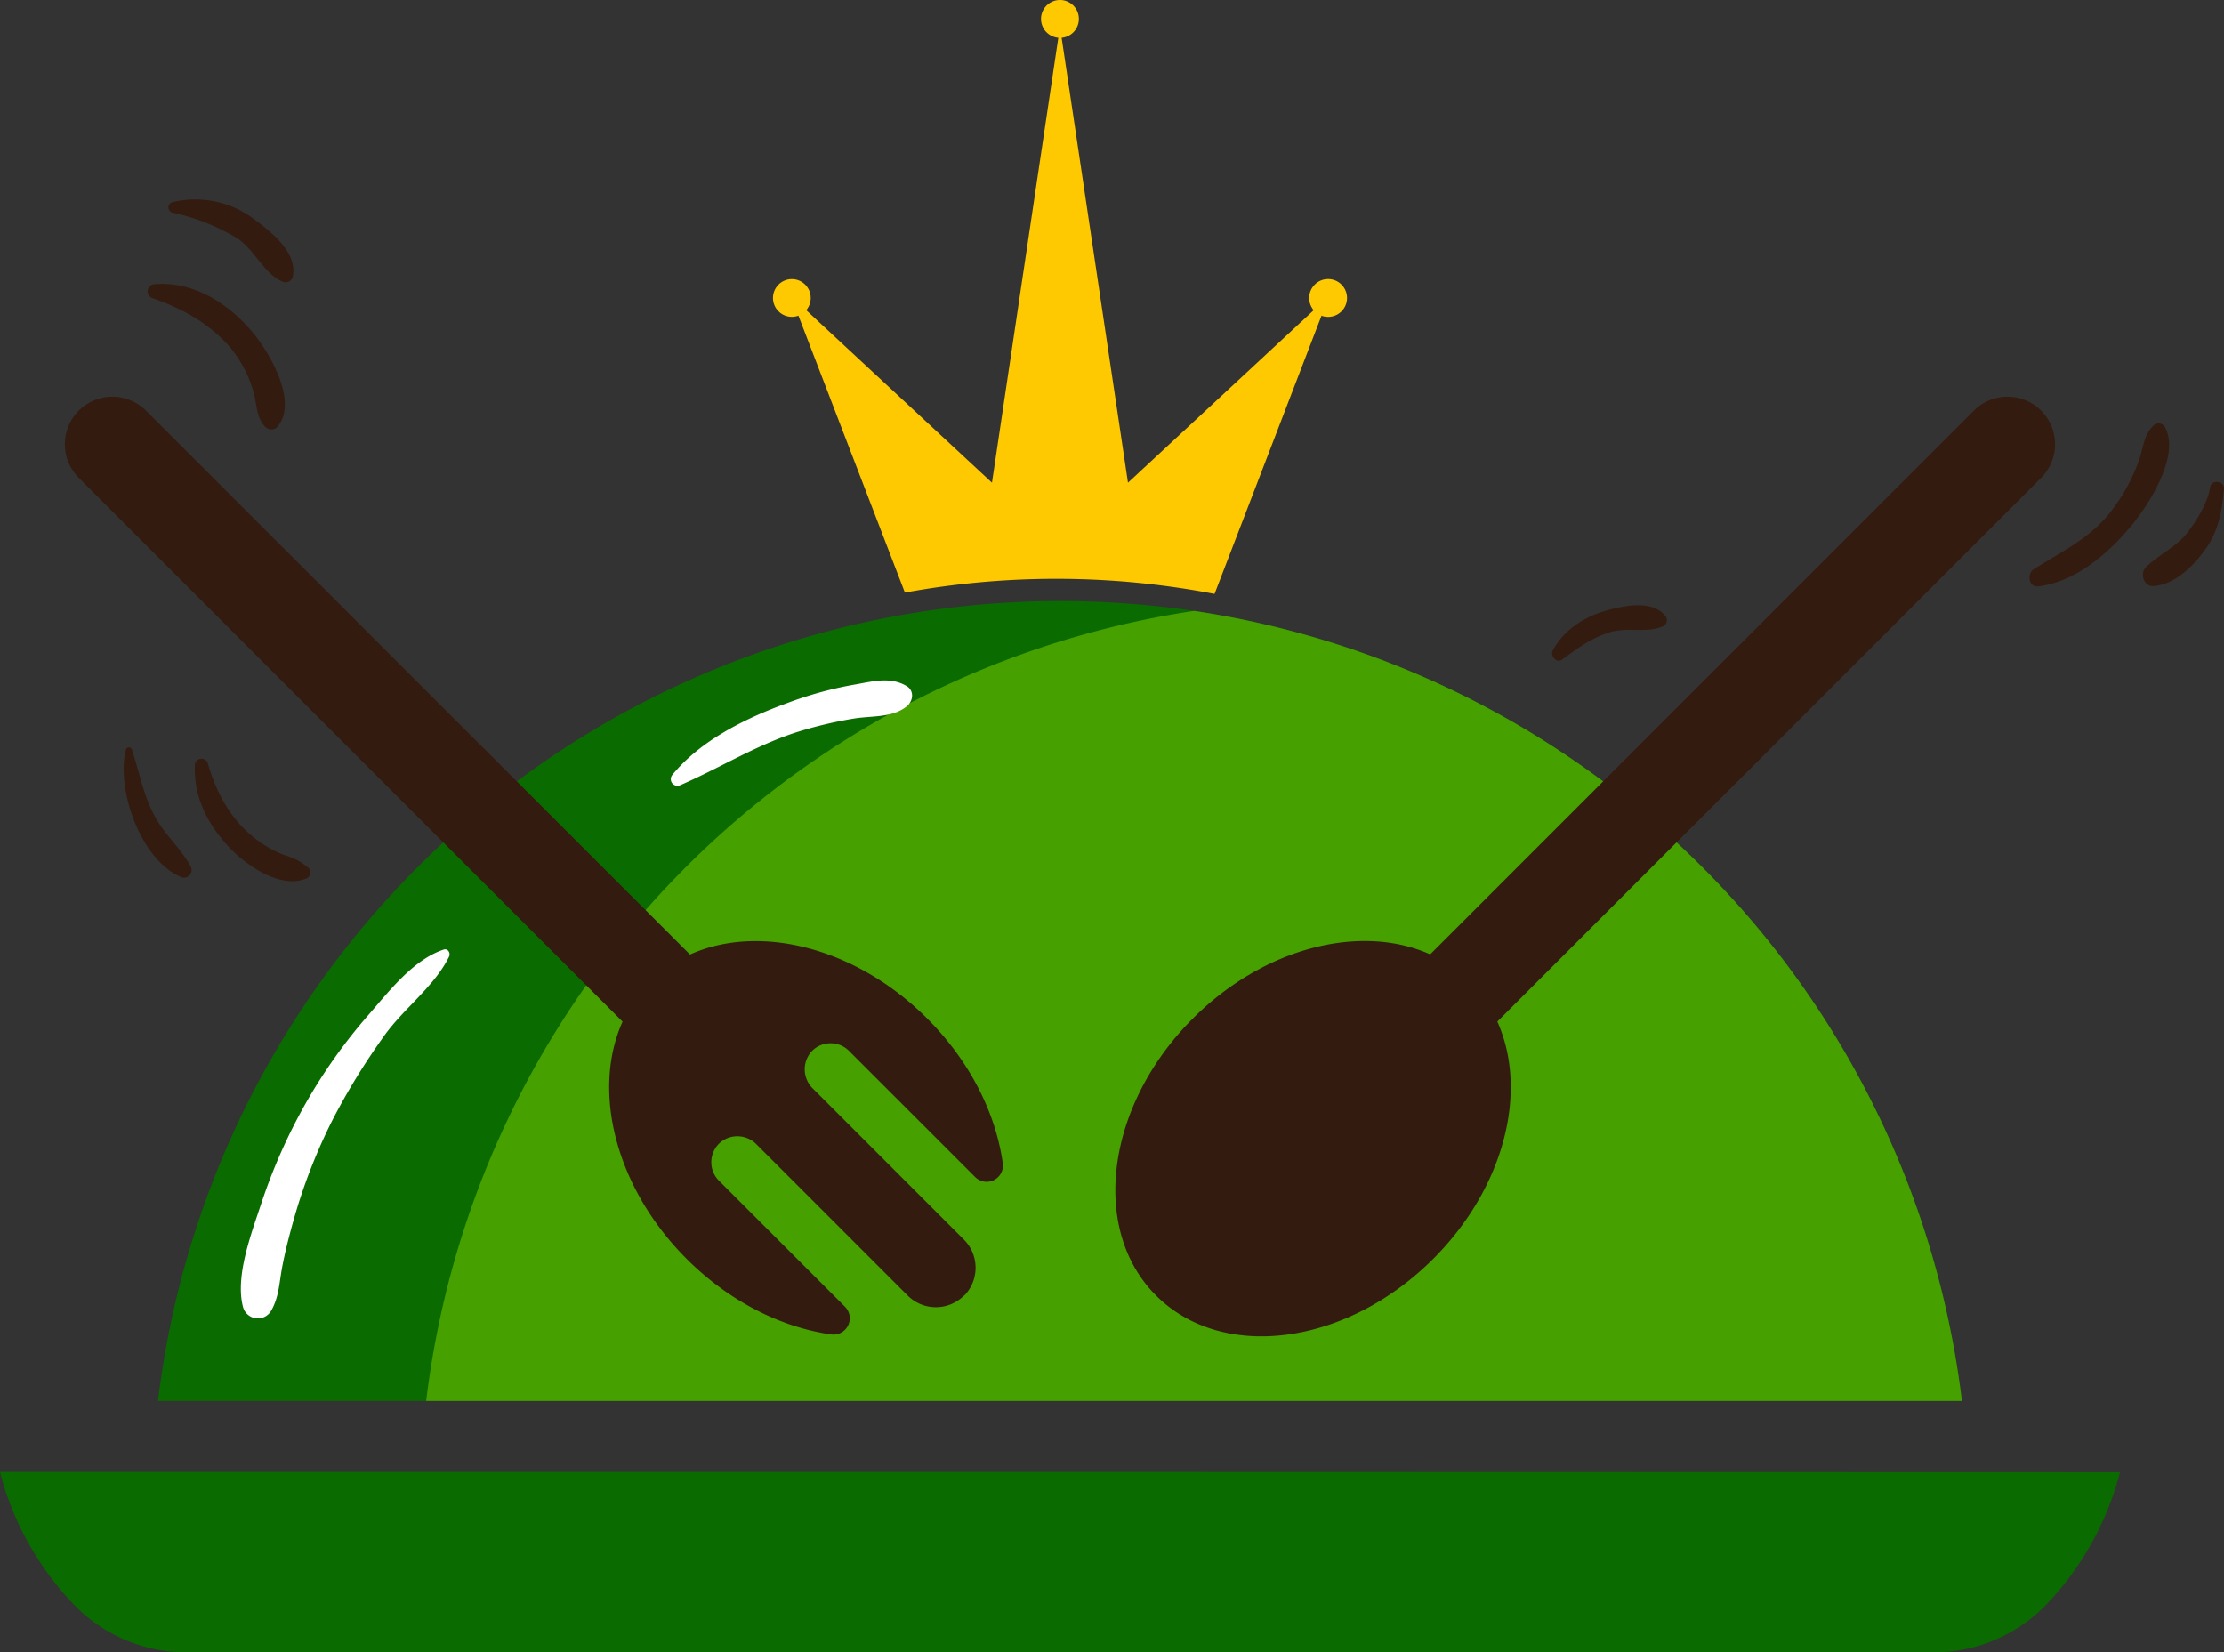 <svg xmlns="http://www.w3.org/2000/svg" viewBox="0 0 434.75 322.95"><rect x="0" y="0" width="434.75" height="322.95" fill="#333333" stroke="none"/><defs><style>.cls-1{fill:#fec901;}.cls-2{fill:#0a6b00;}.cls-3{fill:#46a000;}.cls-4{fill:#331b0f;}.cls-5{fill:#fff;}</style></defs><g id="Слой_2" data-name="Слой 2"><g id="FOREGROUND"><path class="cls-1" d="M210.9,3.69A3.7,3.7,0,1,1,207.2,0,3.7,3.7,0,0,1,210.9,3.69Z"/><circle class="cls-1" cx="259.62" cy="58.25" r="3.7"/><circle class="cls-1" cx="154.79" cy="58.25" r="3.69"/><path class="cls-1" d="M259.82,57.84l-22.4,58.26a163.9,163.9,0,0,0-60.53-.26l-22.3-58,39.32,36.52L207.13,5.71v-1l.07.53.08-.53v1L220.5,94.36Z"/><path class="cls-2" d="M232.36,287.74H0a58.37,58.37,0,0,0,14.06,25.51A30.51,30.51,0,0,0,36.5,323H377.91a30.53,30.53,0,0,0,22.44-9.7,58.47,58.47,0,0,0,14.06-25.51Z"/><path class="cls-2" d="M383.51,273.86H30.89A177.6,177.6,0,0,1,207.21,117.5a179.78,179.78,0,0,1,26.21,1.92A177.66,177.66,0,0,1,383.51,273.86Z"/><path class="cls-3" d="M383.51,273.86H83.31A177.67,177.67,0,0,1,233.42,119.42,177.66,177.66,0,0,1,383.51,273.86Z"/><path class="cls-4" d="M233.19,199.09C216.25,216,213,240.28,226,253.26s37.23,9.76,54.17-7.18c14-14,18.6-32.89,12.53-46.38L399,93.41a9.29,9.29,0,0,0-13.14-13.14L279.57,186.56C266.08,180.5,247.15,185.13,233.19,199.09Z"/><path class="cls-4" d="M134.22,246.08c8.38,8.38,18.54,13.4,28.25,14.77a3.19,3.19,0,0,0,2.71-5.41L140.54,230.8a5.11,5.11,0,0,1,.5-7.66,5.22,5.22,0,0,1,6.84.56l29.5,29.5a7.79,7.79,0,0,0,11,.12l.06-.06.06,0a7.79,7.79,0,0,0-.13-11l-29.47-29.47a5.24,5.24,0,0,1-.25-7.26,5.1,5.1,0,0,1,7.32-.1l24.65,24.65a3.18,3.18,0,0,0,5.4-2.71c-1.36-9.71-6.38-19.88-14.76-28.26-14-14-32.89-18.59-46.38-12.52L28.54,80.27A9.29,9.29,0,0,0,15.4,93.41l106.3,106.3C115.63,213.2,120.26,232.12,134.22,246.08Z"/><path class="cls-5" d="M86.74,185.62c-6,2-10.69,8.17-14.69,12.75a105.2,105.2,0,0,0-12.28,17.29,109.43,109.43,0,0,0-8.68,19.55c-1.9,5.77-5.17,14.22-3.59,20.25a3,3,0,0,0,5.53.72c1.49-2.58,1.57-5.47,2.11-8.38.59-3.11,1.37-6.17,2.23-9.22a108.85,108.85,0,0,1,7.71-19.81A132.69,132.69,0,0,1,75,202.62c3.79-5.4,9.92-9.75,12.8-15.65C88.1,186.3,87.56,185.35,86.74,185.62Z"/><path class="cls-5" d="M177.13,134.05c-3.27-1.88-6.9-.75-10.46-.16a72.93,72.93,0,0,0-13,3.63c-8,2.92-16.78,7.26-22.24,13.95a1.3,1.3,0,0,0,1.57,2c7.55-3.27,14.38-7.56,22.26-10.19a80.74,80.74,0,0,1,11.46-2.78c3.45-.61,7.51-.12,10.37-2.3C178.52,137.17,178.85,135,177.13,134.05Z"/><path class="cls-4" d="M49.51,65.12c-4.74-5.74-11.6-10.19-19.32-9.56a1.4,1.4,0,0,0-.36,2.73c5.88,2.08,10.87,4.78,15.07,9.5a23.68,23.68,0,0,1,4.54,8.44c.83,2.59.5,5.2,2.44,7.23a1.64,1.64,0,0,0,2.32,0C58.35,78.65,52.82,69.13,49.51,65.12Z"/><path class="cls-4" d="M49.71,42.87a19.11,19.11,0,0,0-16.09-3.33,1.07,1.07,0,0,0,0,2,41.82,41.82,0,0,1,12.5,4.88c3.59,2.2,5.33,6.94,9,8.59a1.45,1.45,0,0,0,2.09-.85C58.27,49.44,53.1,45.4,49.71,42.87Z"/><path class="cls-4" d="M60.32,169.68a11.92,11.92,0,0,0-4.73-2.53A22.12,22.12,0,0,1,48.78,163c-4.09-3.54-6.7-8.64-8.15-13.78a1.3,1.3,0,0,0-2.54.34c-.21,6.24,2.4,11.38,6.57,15.92C48,169.1,55,174,60.07,171.64A1.25,1.25,0,0,0,60.32,169.68Z"/><path class="cls-4" d="M37.27,169.38c-1.81-3.41-4.88-6-6.83-9.48-2.38-4.19-3.15-8.87-4.67-13.38a.61.61,0,0,0-1.16,0c-1.95,7.79,2.88,21.47,10.65,24.87A1.48,1.48,0,0,0,37.27,169.38Z"/><path class="cls-4" d="M423.2,83.47a1.44,1.44,0,0,0-2.24-.29c-1.72,1.7-1.91,3.71-2.57,6a34.5,34.5,0,0,1-4.93,9.69c-4.1,6-10,8.67-15.9,12.4-1.38.88-1,3.58.9,3.35,7.18-.87,13.5-6.27,18-11.64C420,98.77,426.26,89.08,423.2,83.47Z"/><path class="cls-4" d="M432.06,95.19c-.5,3.1-2.52,6.39-4.4,8.84-2.3,3-5.58,4.3-8.17,6.84-1.27,1.25-.4,3.87,1.54,3.7,4-.34,7.32-3.56,9.64-6.59,3-3.9,3.64-7.74,4.07-12.43C434.88,94,432.3,93.67,432.06,95.19Z"/><path class="cls-4" d="M325.45,120.3c-2.66-3.15-8.33-1.84-11.79-.84-4.09,1.18-8.07,3.84-10.1,7.65-.58,1.07.67,2.65,1.81,1.81,3-2.21,5.8-4.25,9.42-5.37,3.43-1,7.21.29,10.4-1.16A1.34,1.34,0,0,0,325.45,120.3Z"/></g></g></svg>